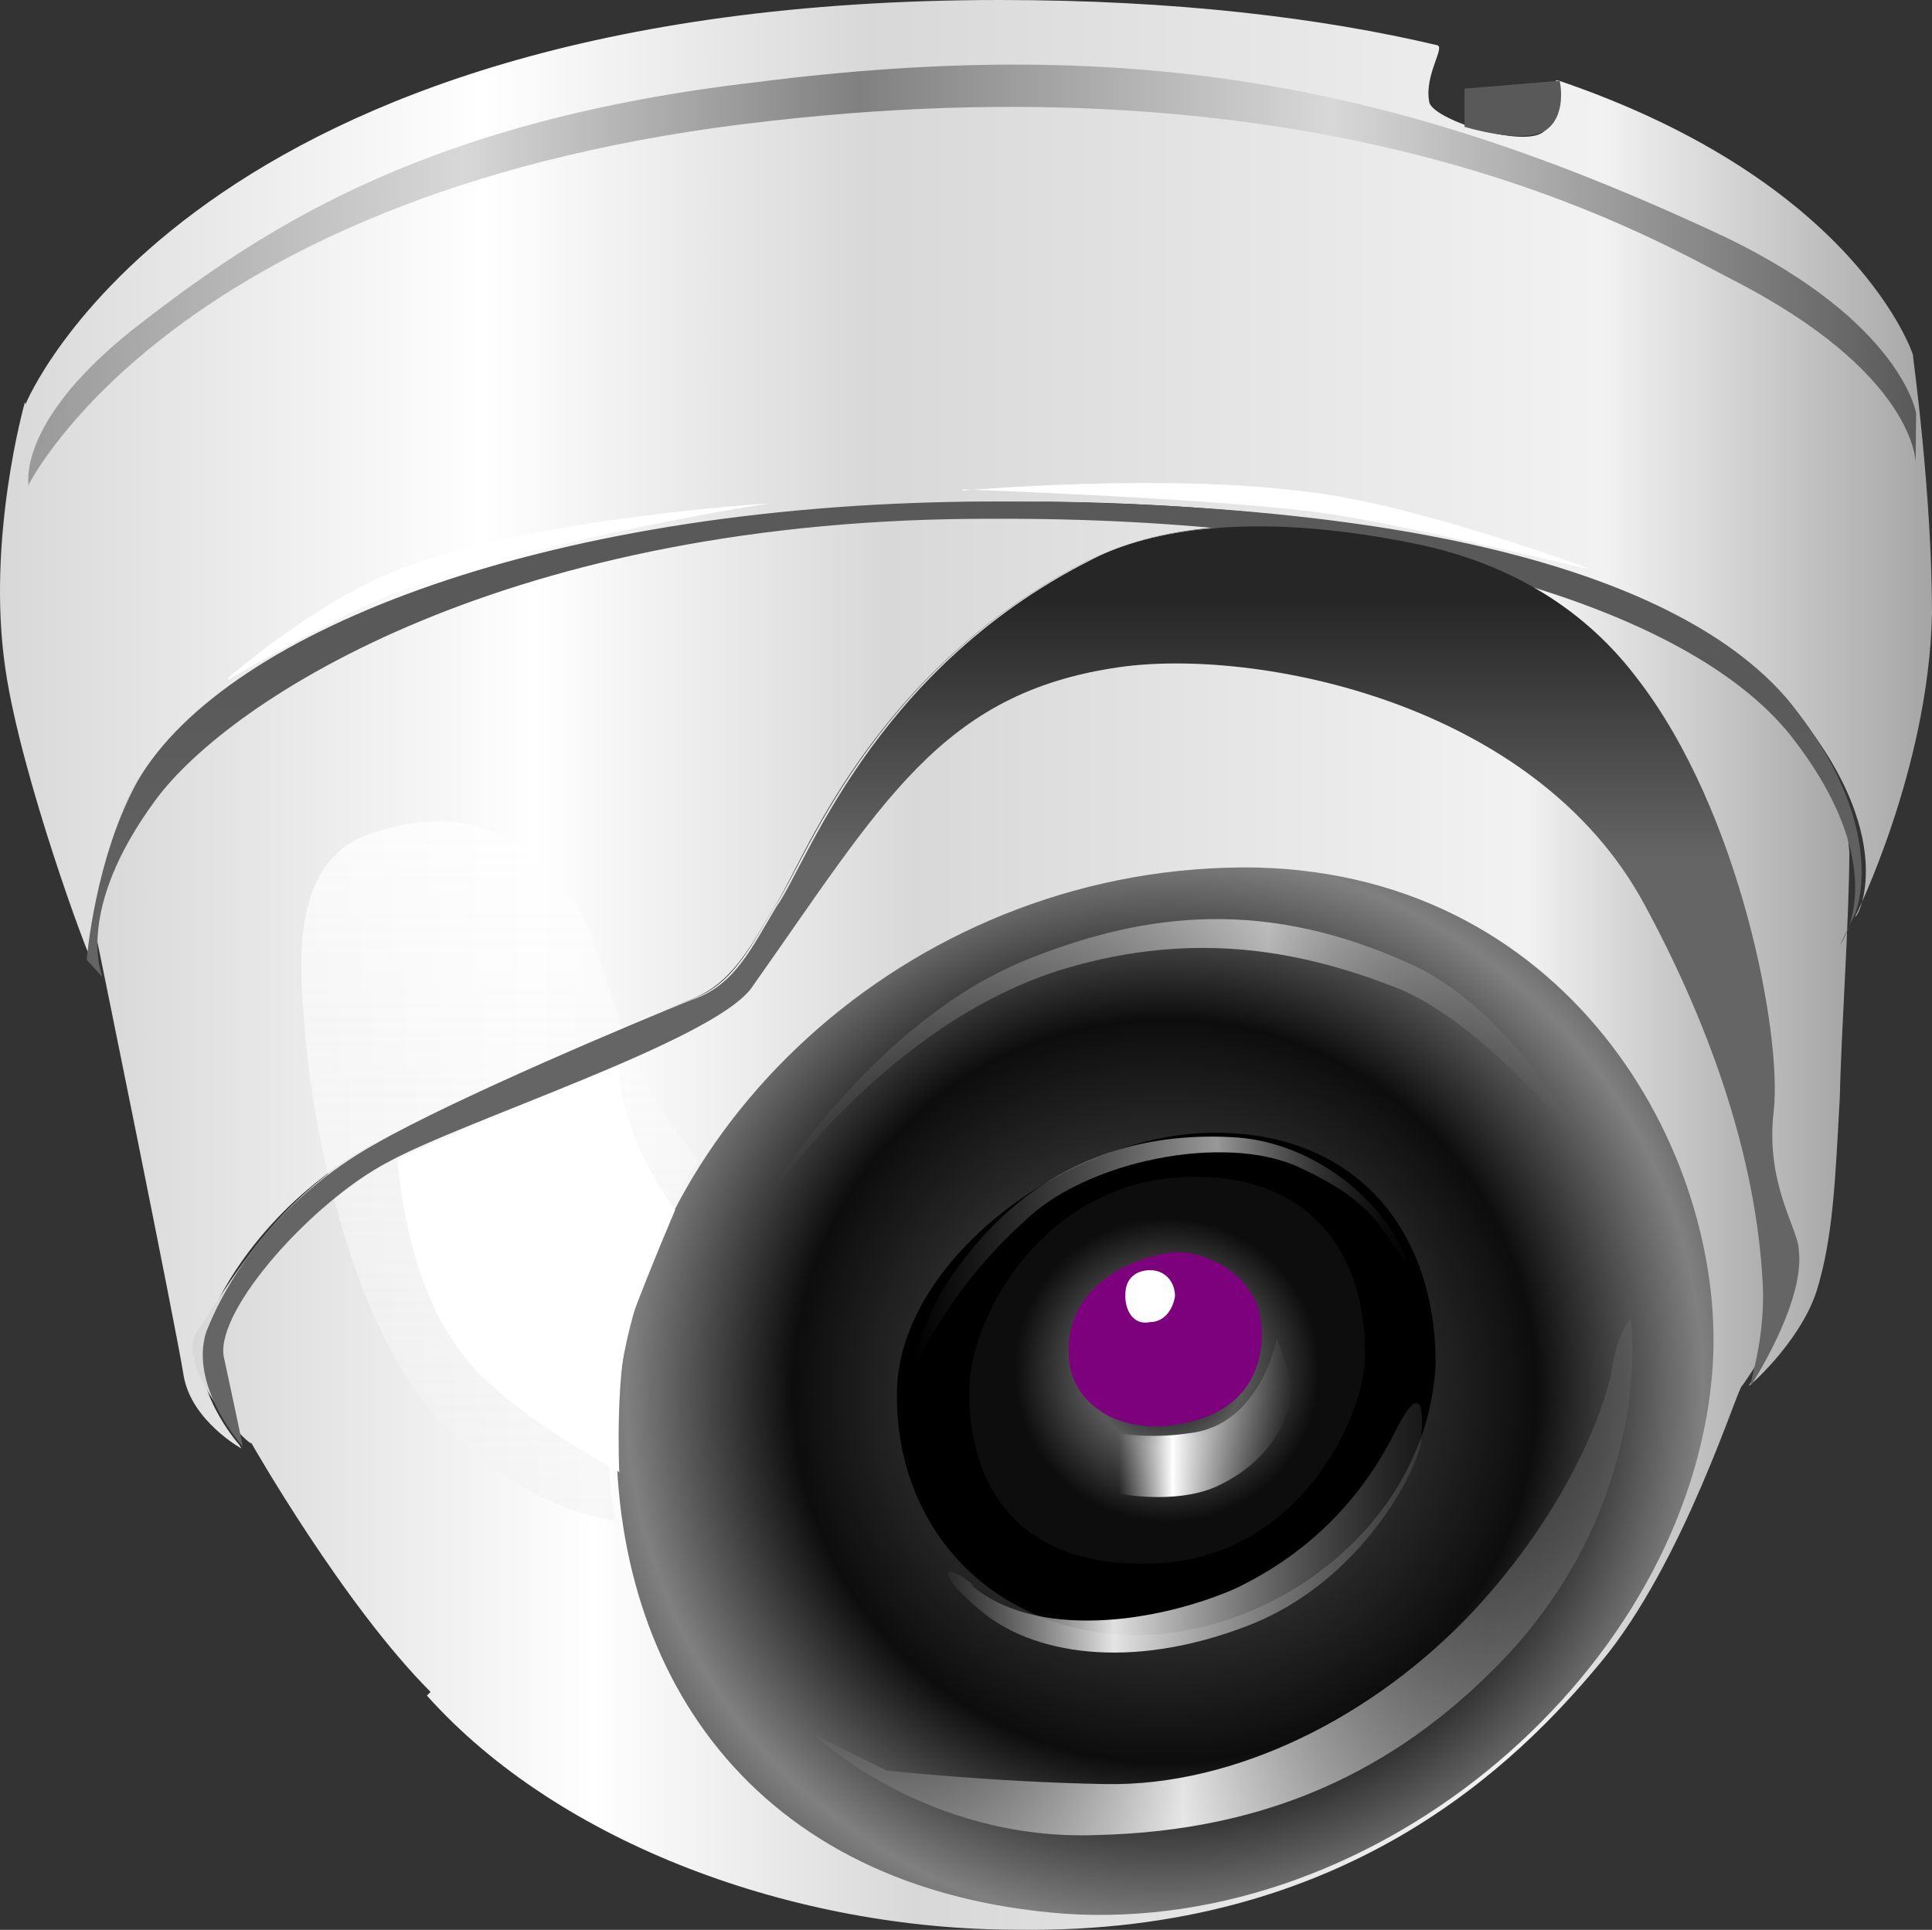 <?xml version="1.0" encoding="utf-8"?>
<!-- Generator: Adobe Illustrator 16.0.0, SVG Export Plug-In . SVG Version: 6.00 Build 0)  -->
<!DOCTYPE svg PUBLIC "-//W3C//DTD SVG 1.1//EN" "http://www.w3.org/Graphics/SVG/1.1/DTD/svg11.dtd">
<svg preserveAspectRatio="none" version="1.1" id="图层_1" xmlns="http://www.w3.org/2000/svg" xmlns:xlink="http://www.w3.org/1999/xlink" x="0px" y="0px"
	 width="182.726px" height="182.564px" viewBox="29.841 30.098 182.726 182.564"
	 enable-background="new 29.841 30.098 182.726 182.564" xml:space="preserve">
<rect x="29.841" y="30.098" width="182.726" height="182.564" fill="#333333" stroke="none"/>
<g id="surface1561">
	
		<linearGradient id="SVGID_1_" gradientUnits="userSpaceOnUse" x1="40.776" y1="104.627" x2="284.41" y2="104.627" gradientTransform="matrix(0.75 0 0 -0.75 -0.741 153.967)">
		<stop  offset="0" style="stop-color:#D8D8D8"/>
		<stop  offset="0.25" style="stop-color:#FFFFFF"/>
		<stop  offset="0.45" style="stop-color:#D8D8D8"/>
		<stop  offset="0.83" style="stop-color:#F2F2F2"/>
		<stop  offset="1" style="stop-color:#A5A5A5"/>
	</linearGradient>
	<path fill="url(#SVGID_1_)" d="M32.25,68.348c0,0,15.457-38.25,92.164-38.25c16.586,0,30.387,1.68,41.383,4.285
		c0.703,0.215-1.215,2.805-0.797,5.258c0,1.707,9.117,4.598,10.898,2.863c1.852-1.906,0.23-5.18,1.395-4.77
		c28.207,9.613,33.465,25.898,33.465,25.898c-0.008,0.215,1.809,13.086,1.809,24.543c-0.316,14.672-7.258,28.629-7.258,28.629
		c0.191,0.293,5.031-8.59-8.383-22.496c-11.676-11.711-41.914-16.77-70.836-16.77C93,77.348,53.156,87.355,42.891,103.922
		c-3.891,6.426-4.402,16.973-4.402,16.973c-0.238-0.047-6.617-17.23-8.121-27.402c-1.867-12.395,1.832-25.359,1.832-25.359
		L32.25,68.348z"/>
	
		<linearGradient id="SVGID_2_" gradientUnits="userSpaceOnUse" x1="40.987" y1="105.417" x2="262.019" y2="105.417" gradientTransform="matrix(0.75 0 0 -0.75 8.236 201.402)">
		<stop  offset="0" style="stop-color:#D8D8D8"/>
		<stop  offset="0.25" style="stop-color:#FFFFFF"/>
		<stop  offset="0.45" style="stop-color:#D8D8D8"/>
		<stop  offset="0.83" style="stop-color:#F2F2F2"/>
		<stop  offset="1" style="stop-color:#A5A5A5"/>
	</linearGradient>
	<path fill="url(#SVGID_2_)" d="M52.477,166.781c0,0-4.977-5.535-3.301-10.715c1.801-5.035,6.707-12.543,15.93-17.723
		c7.621-3.813,25.148-11.723,29.898-13.633c3.973-1.43,5.727-4.906,8.102-8.863c2.621-3.816,8.941-22.223,29.621-32.719
		c5.25-2.598,14.23-4.953,30.598-1.637c10.652,2.039,17.223,7.586,21.098,12.68c9.805,12.609,13.813,34.098,12.992,41.035
		c-0.938,6.824,2.238,11.18,2.375,13.227c0.438,4.848-4.539,12.746-4.539,12.746c-0.273,0.352,4.68-3.887,6.355-8.793
		c1.621-5.105,1.816-10.77,2.238-18.406c0.133-6.199,0.906-17.207,0.906-23.313c-1.523-18.887-21.387-26.066-38.074-29.582
		c-17.449-3.555-45.496-4.262-58.398-2.863c-23.551,2.309-51.555,8.859-64.969,24.949c-3.582,4.359-4.332,15.676-4.332,15.676
		c0-0.066,7.547,36.945,8.242,41.445c0.758,4.238,5.449,6.836,5.449,6.836L52.477,166.781z"/>
	
		<linearGradient id="SVGID_3_" gradientUnits="userSpaceOnUse" x1="40.958" y1="76.656" x2="243.34" y2="76.656" gradientTransform="matrix(0.75 0 0 -0.75 17.326 203.778)">
		<stop  offset="0" style="stop-color:#D8D8D8"/>
		<stop  offset="0.25" style="stop-color:#FFFFFF"/>
		<stop  offset="0.45" style="stop-color:#D8D8D8"/>
		<stop  offset="0.83" style="stop-color:#F2F2F2"/>
		<stop  offset="1" style="stop-color:#A5A5A5"/>
	</linearGradient>
	<path fill="url(#SVGID_3_)" d="M70.566,190.156c-8.25-8.25-16.949-23.539-16.949-23.539c-0.301,0.289-7.332-7.238-5.156-10.551
		c3.355-4.91,7.422-12.543,16.641-17.723c7.715-4.438,25.152-11.727,29.902-13.633c4.063-1.305,5.727-4.91,8.102-8.863
		c2.711-3.691,8.941-22.223,29.621-32.719c4.59-2.473,14.23-4.91,30.598-1.637c10.742,2.164,17.223,7.586,21.098,12.68
		c9.895,12.734,13.813,34.094,12.992,41.035c-0.848,6.949,2.383,11.074,2.383,13.223c0.52,4.977-5.176,12.75-5.176,12.75
		c-0.305-0.273-5.434,16.672-13.414,26.215c-7.891,9.512-24.102,25.727-55.16,25.258c-20.98,0.004-43.254-8.078-55.828-22.148
		L70.566,190.156z"/>
	<path fill="#FFFFFF" d="M51.445,94.203c0,0,7.746-6.75,15.082-9.789c11.918-5.211,36.238-6.711,36.238-6.711
		c-0.32,0-22.152,3.438-35.566,8.508c-5.254,1.992-15.754,8.188-15.754,8.188V94.203z"/>
	<path fill="#FFFFFF" d="M120.855,76.512c0,0,19.445-1.754,33.359,0.211c10.141,1.289,26.004,7.199,26.004,7.199
		c-0.113,0.09-16.504-3.996-24.832-5.238c-9.781-1.422-34.531-2.289-34.531-2.289V76.512z"/>
	
		<radialGradient id="SVGID_4_" cx="110.107" cy="99.11" r="95.663" gradientTransform="matrix(0.75 0 0 -0.75 57.431 236.035)" gradientUnits="userSpaceOnUse">
		<stop  offset="0" style="stop-color:#000000"/>
		<stop  offset="0.04" style="stop-color:#595959"/>
		<stop  offset="0.49" style="stop-color:#0D0D0D"/>
		<stop  offset="0.71" style="stop-color:#808080"/>
		<stop  offset="1" style="stop-color:#000000"/>
	</radialGradient>
	<path fill="url(#SVGID_4_)" d="M88.172,163.164c2.25-27,28.488-51.512,60.512-51c30.238,0.75,44.797,27.957,43.086,47.914
		c-2.348,27.836-31.309,53.047-61.195,51.063c-29.652-2.227-43.43-23.09-42.402-47.953V163.164z"/>
	<path d="M114.668,162.004c0-12.75,16.445-24.75,30.074-24.75c13.426,0,20.879,9.266,20.879,21.844
		c-0.703,14.906-14.91,25.703-28.508,25.703c-13.445-0.297-22.445-10.055-22.445-22.598V162.004z"/>
	
		<linearGradient id="SVGID_5_" gradientUnits="userSpaceOnUse" x1="41.101" y1="149.309" x2="100.93" y2="149.309" gradientTransform="matrix(0.75 0 0 -0.75 88.642 286.609)">
		<stop  offset="0" style="stop-color:#A5A5A5;stop-opacity:0.067"/>
		<stop  offset="0.35" style="stop-color:#FFFFFF;stop-opacity:0.878"/>
		<stop  offset="1" style="stop-color:#7F7F7F;stop-opacity:0.188"/>
	</linearGradient>
	<path fill="url(#SVGID_5_)" d="M121.633,179.988c6,5.25,17.449,3.688,24.996,0.414c8.754-4.164,13.078-10.602,15.297-15.133
		c2.457-4.781,2.594-1.516,2.305,1.02c0.152,1.699-4.945,13.172-16.344,17.59c-11.254,4.359-20.559,2.652-25.359-1.461
		c-4.645-3.93-3.297-4.609-0.598-2.336L121.633,179.988z"/>
	
		<linearGradient id="SVGID_6_" gradientUnits="userSpaceOnUse" x1="40.99" y1="150.185" x2="104.141" y2="150.185" gradientTransform="matrix(0.75 0 0 -0.75 85.289 261.533)">
		<stop  offset="0" style="stop-color:#A5A5A5;stop-opacity:0"/>
		<stop  offset="0.61" style="stop-color:#FFFFFF;stop-opacity:0.6"/>
		<stop  offset="1" style="stop-color:#656565;stop-opacity:0"/>
	</linearGradient>
	<path fill="url(#SVGID_6_)" d="M116.031,160.164c0,0,3.141-7.777,10.688-14.527c5.813-5.723,18.945-8.383,25.988-5.113
		c6.824,3.141,7.961,5.727,10.688,10.227c-1.613-6.336-9.012-12.816-17.254-13.086c-15.859-0.75-23.285,9.043-25.793,12.43
		c-3.566,4.82-4.316,9.859-4.316,9.859V160.164z"/>
	
		<radialGradient id="SVGID_7_" cx="65.93" cy="140.754" r="34.895" gradientTransform="matrix(0.75 0 0 -0.75 90.78 265.288)" gradientUnits="userSpaceOnUse">
		<stop  offset="0" style="stop-color:#000000"/>
		<stop  offset="0.07" style="stop-color:#0D0D0D"/>
		<stop  offset="0.28" style="stop-color:#595959"/>
		<stop  offset="0.55" style="stop-color:#0D0D0D"/>
		<stop  offset="1" style="stop-color:#0D0D0D"/>
	</radialGradient>
	<path fill="url(#SVGID_7_)" d="M121.52,161.668c0-7.5,8.172-22,24.145-20.07c10.355,1.32,13.414,9.762,13.266,16.68
		c0.09,5.641-6.223,19.703-20.719,19.746c-13.691,0.145-16.691-9.277-16.691-15.984V161.668z"/>
	
		<linearGradient id="SVGID_8_" gradientUnits="userSpaceOnUse" x1="40.988" y1="155.137" x2="62.988" y2="155.137" gradientTransform="matrix(0.75 0 0 -0.75 104.884 280.552)">
		<stop  offset="0" style="stop-color:#D8D8D8;stop-opacity:0"/>
		<stop  offset="0.31" style="stop-color:#FFFFFF"/>
		<stop  offset="1" style="stop-color:#808080;stop-opacity:0"/>
	</linearGradient>
	<path fill="url(#SVGID_8_)" d="M135.625,165.68c0,0,2.984,0.57,6.688,0c6.813-0.75,8.297-9,8.297-9l1.516,4.5
		c0,0-0.09,6.34-7.383,9.609c-3.867,1.641-9.012,0.617-9.012,0.617L135.625,165.68z"/>
	
		<radialGradient id="SVGID_9_" cx="53.17" cy="154.205" r="16.412" gradientTransform="matrix(0.75 0 0 -0.75 100.171 272.447)" gradientUnits="userSpaceOnUse">
		<stop  offset="0" style="stop-color:#7D007D"/>
		<stop  offset="0.85" style="stop-color:#7D007D"/>
		<stop  offset="1" style="stop-color:#400040"/>
	</radialGradient>
	<path fill="url(#SVGID_9_)" d="M140.664,148.578c-5.25,0.75-9.934,4.09-9.75,9.488c0,4.762,4.754,7.93,10.715,6.707
		c6.535-1.195,7.723-5.844,7.543-9.164c-0.258-4.781-5.211-7.355-8.719-7.031H140.664z"/>
	<path fill="#FFFFFF" d="M136.281,152.512c0-1.5,1.043-2.254,2.344-2.254c1.406,0.004,2.344,1.098,2.344,2.453
		c-0.188,1.301-1.051,2.457-2.344,2.457c-1.594,0.344-2.352-1.102-2.352-2.457L136.281,152.512z"/>
	
		<linearGradient id="SVGID_10_" gradientUnits="userSpaceOnUse" x1="40.99" y1="132.576" x2="144.06" y2="132.576" gradientTransform="matrix(0.75 0 0 -0.75 76.199 278.712)">
		<stop  offset="0" style="stop-color:#A5A5A5;stop-opacity:0.067"/>
		<stop  offset="0.45" style="stop-color:#FFFFFF;stop-opacity:0.878"/>
		<stop  offset="1" style="stop-color:#7F7F7F;stop-opacity:0.188"/>
	</linearGradient>
	<path fill="url(#SVGID_10_)" d="M113.691,197.59c0,0,10.008,1.094,20.711,1.285c12.289,0.215,25.367-6.348,34.754-16.324
		c9.035-9.711,12.387-19.203,13.059-22.477c0.477-3.734,1.844-5.234,1.844-5.234c0.133,0,2.313,17.645-12.563,32.789
		c-9.805,9.961-21.727,15.668-37.848,16.063c-16.207,0.648-26.707-9.422-26.707-9.422L113.691,197.59z"/>
	
		<linearGradient id="SVGID_11_" gradientUnits="userSpaceOnUse" x1="40.909" y1="138.488" x2="278.986" y2="138.488" gradientTransform="matrix(0.75 0 0 -0.75 1.826 160.051)">
		<stop  offset="0" style="stop-color:#999999"/>
		<stop  offset="0.23" style="stop-color:#D8D8D8"/>
		<stop  offset="0.44" style="stop-color:#808080"/>
		<stop  offset="0.69" style="stop-color:#D8D8D8"/>
		<stop  offset="1" style="stop-color:#595959"/>
	</linearGradient>
	<path fill="url(#SVGID_11_)" d="M32.566,75.93c0,0,13.926-28.164,70.051-34.383c53.699-6.117,82.406,10.48,90.996,14.969
		c17.453,8.914,17.406,17.344,17.406,17.344l0.047-4.68c0,0-1.379-8.555-17.914-16.59c-30.086-14.16-55.203-19.391-91.875-14.707
		C70.816,41.43,55.488,51.141,43.309,60.566C31.066,69.93,32.566,76.16,32.566,76.16V75.93z"/>
	<path fill="#595959" d="M168.355,38.484l9-0.75c0,0,0.777,3.406-1.457,4.77c-2.293,1.23-7.543-0.41-7.543-0.41V38.484z"/>
	
		<linearGradient id="SVGID_12_" gradientUnits="userSpaceOnUse" x1="66.008" y1="76.787" x2="66.008" y2="165.385" gradientTransform="matrix(0.75 0 0 -0.75 27.578 231.832)">
		<stop  offset="0" style="stop-color:#F2F2F2;stop-opacity:0.561"/>
		<stop  offset="1" style="stop-color:#FFFFFF;stop-opacity:0.745"/>
	</linearGradient>
	<path fill="url(#SVGID_12_)" d="M88.32,173.961c0,0-7.66-0.234-16.449-9.07c-9.051-8.93-12.457-29.098-13.055-35.758
		c-0.496-6.172-2.238-17.684,6.395-20.277c9.609-3.145,15.09,1.172,19.113,6.723c1.746,2.883,3.246,9.004,5.008,13.578
		c1.988,5.055,6.5,10.727,6.5,10.727c-0.012,0.328-4.824,6.031-7.438,16.012c-2.324,9.816-0.238,18.348-0.238,18.348L88.32,173.961z
		"/>
	
		<linearGradient id="SVGID_13_" gradientUnits="userSpaceOnUse" x1="152.899" y1="165.163" x2="152.899" y2="105.163" gradientTransform="matrix(0.75 0 0 -0.75 7.301 201.411)">
		<stop  offset="0.35" style="stop-color:#595959"/>
		<stop  offset="1" style="stop-color:#656565"/>
	</linearGradient>
	<path fill="url(#SVGID_13_)" d="M39.543,122.539c0,0-2.801-6.18,5.023-16.777c6.977-9.473,33.391-26.766,79.43-26.586
		c34.797-0.137,65.734,7.5,75.793,21.27c9.254,12.344,4.055,19.086,4.055,19.086l1.449-2.992c0,0,3.57-8.23-6.48-20.391
		c-7.02-8.109-25.289-18.609-74.816-18.609c-41.703,0-72.723,12.066-81.105,26.383c-4.098,7.367-4.848,16.973-4.848,16.973
		L39.543,122.539z"/>
	<path fill="#FFFFFF" d="M88.41,169.387c0,0-0.465-10.168,1.215-14.75c1.785-4.75,4.086-10.102,4.086-10.102
		c-0.051,0.102-5.176-6.871-5.344-13.398c-2.207,0-6.289,2.438-10.48,4.074c-4.477,1.926-10.477,4.496-10.477,4.496
		c0-0.32,0.629,11.371,5.992,18.242c3.758,5.438,14.754,11.223,14.754,11.223L88.41,169.387z"/>
	
		<linearGradient id="SVGID_14_" gradientUnits="userSpaceOnUse" x1="141.636" y1="165.185" x2="141.636" y2="48.87" gradientTransform="matrix(0.75 0 0 -0.75 18.291 203.781)">
		<stop  offset="0.08" style="stop-color:#262626"/>
		<stop  offset="0.36" style="stop-color:#656565"/>
	</linearGradient>
	<path fill="url(#SVGID_14_)" d="M52.781,166.91c0,0-5.102-5.66-3.426-10.84c1.926-4.91,6.707-12.543,15.926-17.727
		c7.75-4.434,25.148-11.723,29.902-13.633c4.098-1.301,5.727-4.906,8.102-8.859c2.746-3.691,8.941-22.223,29.621-32.719
		c4.625-2.473,14.23-4.957,30.598-1.637c10.777,2.164,17.223,7.582,21.098,12.676c9.93,12.738,13.813,34.098,12.992,41.039
		c-0.813,6.949,2.383,11.18,2.383,13.223c0.555,4.977-4.547,12.746-4.547,12.746c-0.148-0.27,1.309-4.145,1.148-9.199
		c-0.547-12.82-5.457-25.699-11.18-36.266c-10.367-19.305-36.895-24.344-49.738-22.496c-16.879,2.441-22.355,12.816-34.789,30.402
		c-3.84,5.039-26.965,12.406-34.23,16.359c-7.109,3.68-16.348,13.906-15.648,18.406c1.039,4.773,1.855,8.742,1.855,8.742
		L52.781,166.91z"/>
	
		<linearGradient id="SVGID_15_" gradientUnits="userSpaceOnUse" x1="40.991" y1="147.513" x2="144.698" y2="147.513" gradientTransform="matrix(0.75 0 0 -0.75 71.601 241.002)">
		<stop  offset="0" style="stop-color:#A5A5A5;stop-opacity:0"/>
		<stop  offset="0.61" style="stop-color:#FFFFFF;stop-opacity:0.6"/>
		<stop  offset="1" style="stop-color:#656565;stop-opacity:0"/>
	</linearGradient>
	<path fill="url(#SVGID_15_)" d="M102.344,143.383c0,0,9.953-16.809,25.043-22.672c10.957-4.328,22.32-5.68,36.129,0.711
		c10.078,4.711,16.605,17.996,16.605,17.996c0.223,0.215-9.059-11.945-17.777-15.707c-9-3.578-19.203-5.727-31.855-1.961
		c-16.895,5.133-28.145,21.941-28.145,21.941V143.383z"/>
</g>
</svg>
